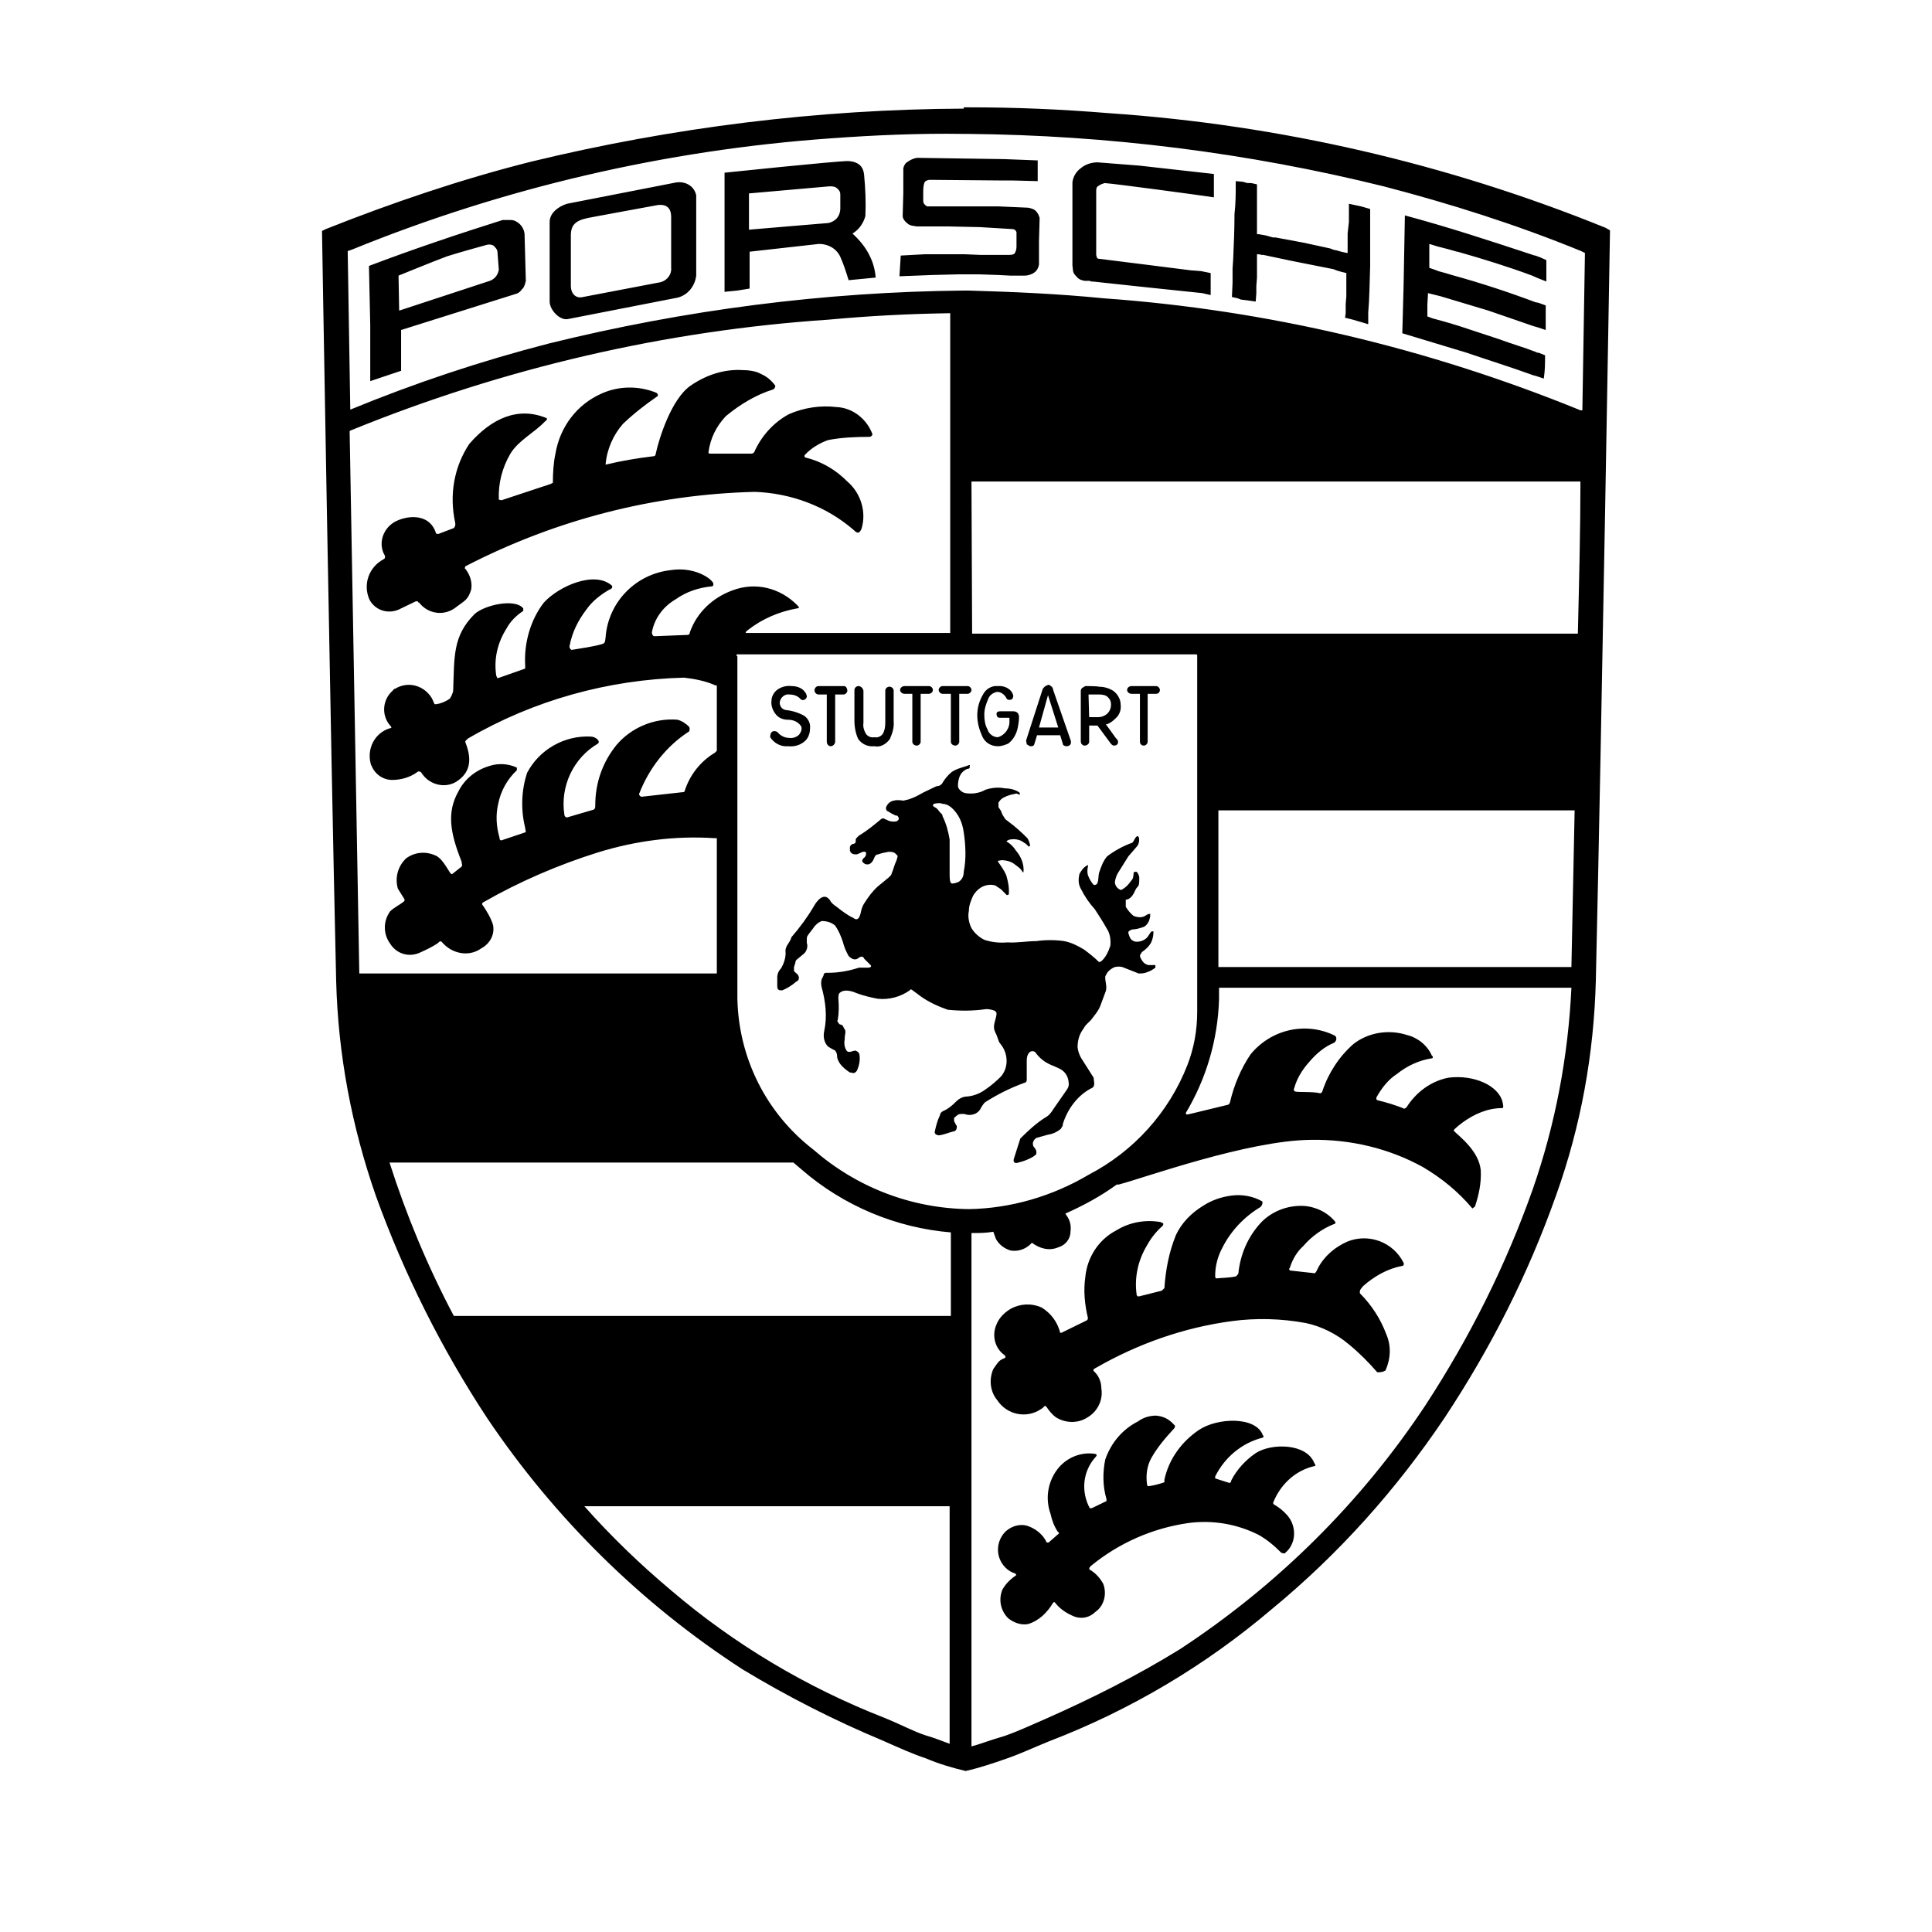 <svg width="36" height="36" viewBox="0 0 36 36" fill="none" xmlns="http://www.w3.org/2000/svg">
<g clip-path="url(#clip0_11864_26302)">
<path d="M17.958 2.024C15.238 2.036 12.53 2.374 9.894 3.013C8.6 3.339 7.318 3.773 6.072 4.268L6 4.304C6 4.304 6.156 13.652 6.264 18.284C6.3 19.647 6.551 20.986 7.006 22.289C7.534 23.748 8.229 25.135 9.079 26.426C10.338 28.296 11.955 29.888 13.836 31.106C14.675 31.613 15.55 32.059 16.448 32.433C16.748 32.566 17.012 32.686 17.239 32.759C17.491 32.867 17.742 32.94 17.994 33C18.258 32.94 18.509 32.855 18.749 32.771C19 32.686 19.252 32.566 19.552 32.445C21.061 31.866 22.463 31.034 23.698 29.984C24.944 28.959 26.022 27.753 26.921 26.414C27.783 25.111 28.478 23.736 28.994 22.277C29.461 20.974 29.7 19.635 29.736 18.272C29.844 13.628 30 4.292 30 4.292L29.916 4.244C26.968 3.049 23.841 2.326 20.666 2.109C19.767 2.036 18.953 2 18.042 2H17.958V2.024ZM17.958 2.495H18.03C20.642 2.519 23.242 2.844 25.782 3.472C27.029 3.797 28.251 4.183 29.461 4.678L29.533 4.714L29.485 7.645H29.449C26.609 6.487 23.614 5.775 20.558 5.558C19.719 5.474 18.881 5.438 18.042 5.414H17.97C15.358 5.438 12.758 5.775 10.218 6.403C8.96 6.728 7.725 7.139 6.527 7.633L6.479 4.678L6.551 4.654C9.391 3.496 12.41 2.796 15.466 2.579C16.281 2.519 17.119 2.482 17.958 2.495ZM17.083 2.941C17.023 2.953 16.964 2.977 16.916 3.013C16.868 3.037 16.844 3.086 16.832 3.134V3.592L16.82 4.026C16.82 4.075 16.868 4.135 16.904 4.159C16.952 4.207 17.012 4.207 17.083 4.219H17.659L18.258 4.232L18.857 4.268C18.905 4.268 18.929 4.292 18.941 4.328V4.569C18.941 4.618 18.941 4.654 18.917 4.702C18.905 4.738 18.869 4.75 18.797 4.75H18.27L17.982 4.738H17.227L16.784 4.762L16.76 5.148L17.383 5.124L17.862 5.112H18.246L18.593 5.124L18.833 5.136H19.096C19.156 5.136 19.228 5.112 19.276 5.076C19.324 5.04 19.348 4.991 19.36 4.931V4.497L19.372 4.063C19.36 4.014 19.336 3.966 19.3 3.93C19.264 3.894 19.216 3.882 19.156 3.87L18.605 3.846H17.275L17.239 3.821C17.215 3.797 17.203 3.773 17.203 3.749V3.592C17.203 3.532 17.203 3.46 17.227 3.399C17.239 3.375 17.275 3.351 17.335 3.351L18.677 3.363H18.869L19.336 3.375V2.989L18.713 2.965L17.083 2.941ZM15.801 3.001C15.574 3.001 13.501 3.218 13.501 3.218V5.438L13.74 5.414L13.968 5.377V4.69L15.262 4.545C15.43 4.545 15.586 4.63 15.658 4.786C15.717 4.919 15.765 5.064 15.813 5.221L16.317 5.172C16.305 5.028 16.269 4.895 16.209 4.774C16.137 4.618 16.017 4.473 15.885 4.352C16.005 4.28 16.089 4.159 16.125 4.026C16.137 3.761 16.125 3.508 16.101 3.254C16.089 3.134 16.029 3.013 15.801 3.001ZM20.45 3.025C20.343 3.025 20.223 3.061 20.139 3.134C20.055 3.194 19.995 3.291 19.983 3.399V4.943L19.995 5.052C20.007 5.1 20.031 5.124 20.055 5.148C20.091 5.197 20.139 5.221 20.211 5.233H20.306L20.331 5.245H20.355L21.361 5.353L22.403 5.462L22.559 5.498V5.088L22.379 5.052L22.236 5.04H22.212L21.349 4.931L20.486 4.823C20.474 4.823 20.45 4.823 20.438 4.798L20.426 4.75V3.568C20.426 3.52 20.426 3.484 20.474 3.46C20.51 3.435 20.546 3.423 20.582 3.411C20.774 3.423 22.379 3.64 22.619 3.677V3.242L21.229 3.086L20.45 3.025ZM23.026 3.375V3.472C23.026 3.604 23.026 3.785 23.003 3.99C23.003 4.268 22.991 4.545 22.979 4.823L22.967 5.003V5.269L22.955 5.534L23.062 5.558L23.122 5.582L23.23 5.595L23.398 5.619L23.41 5.462V5.329L23.422 5.172V4.738C23.446 4.738 23.482 4.738 23.506 4.75H23.542L24.057 4.859L24.848 5.016L24.908 5.04L24.991 5.064L25.087 5.088V5.522L25.075 5.667V5.836L25.063 5.92L25.207 5.956L25.291 5.981L25.375 6.005L25.495 6.041V5.824C25.519 5.558 25.519 5.281 25.531 4.955V3.894L25.363 3.846L25.135 3.797V4.135L25.111 4.352V4.714H25.099L24.991 4.69L24.908 4.666L24.848 4.654L24.788 4.63L24.285 4.521L23.769 4.425H23.721L23.59 4.388L23.458 4.364H23.422V3.435L23.314 3.411H23.242L23.158 3.387L23.026 3.375ZM12.602 3.399L10.565 3.797C10.409 3.846 10.242 3.966 10.242 4.135V5.619C10.242 5.775 10.433 5.981 10.589 5.944L12.626 5.546C12.818 5.498 12.95 5.329 12.973 5.136V3.64C12.938 3.472 12.782 3.375 12.602 3.399C12.61 3.399 12.61 3.399 12.602 3.399ZM15.454 3.472C15.514 3.472 15.562 3.472 15.61 3.52C15.646 3.556 15.658 3.58 15.658 3.628V3.882C15.658 3.954 15.633 4.026 15.586 4.075C15.538 4.123 15.466 4.159 15.394 4.159L14.675 4.219L13.956 4.28V3.604L15.454 3.472ZM12.255 3.821C12.446 3.797 12.506 3.906 12.506 4.039V4.991C12.518 5.112 12.434 5.221 12.315 5.257L10.865 5.534C10.721 5.57 10.637 5.462 10.637 5.329V4.388C10.637 4.195 10.721 4.111 10.949 4.063C10.937 4.063 12.255 3.821 12.255 3.821ZM26.178 4.014L26.154 5.317L26.13 6.21L27.328 6.572C27.711 6.704 28.143 6.837 28.574 6.994L28.622 7.006L28.766 7.054C28.79 6.897 28.79 6.777 28.79 6.62L28.67 6.572H28.646L28.622 6.56C28.406 6.475 28.155 6.403 27.927 6.318L27.196 6.077L27.04 6.029L26.873 5.981L26.693 5.932L26.597 5.896V5.679L26.609 5.462L26.849 5.522L27.735 5.788L28.574 6.077L28.658 6.101L28.802 6.149V5.691L28.67 5.643L28.61 5.631C28.095 5.438 27.58 5.269 27.052 5.124L26.933 5.088L26.801 5.052L26.741 5.028L26.633 4.991V4.545L26.789 4.593L26.98 4.642L27.148 4.69H27.16C27.628 4.823 28.095 4.967 28.55 5.136L28.658 5.184L28.814 5.245V4.847L28.706 4.798L28.61 4.762H28.598C27.795 4.497 26.992 4.232 26.178 4.014ZM9.511 4.099H9.367C8.528 4.364 7.701 4.642 6.875 4.955L6.899 6.065V7.102L7.474 6.909V6.149L9.619 5.474C9.666 5.462 9.702 5.426 9.726 5.389C9.762 5.365 9.774 5.317 9.786 5.281C9.786 5.269 9.798 5.245 9.798 5.233L9.774 4.352C9.762 4.268 9.714 4.183 9.631 4.135C9.595 4.111 9.559 4.099 9.511 4.099ZM9.091 4.557H9.115C9.163 4.557 9.199 4.569 9.223 4.605C9.259 4.642 9.271 4.666 9.271 4.714L9.295 5.028C9.283 5.088 9.259 5.136 9.223 5.172C9.187 5.209 9.139 5.233 9.091 5.245L7.438 5.788L7.426 5.136C7.426 5.136 8.073 4.871 8.336 4.774C8.6 4.69 9.091 4.557 9.091 4.557ZM17.706 5.836V11.795H13.92C13.872 11.795 13.896 11.77 13.944 11.734C14.208 11.529 14.519 11.396 14.855 11.336C14.891 11.336 14.903 11.324 14.855 11.276C14.531 10.95 14.076 10.842 13.656 10.998C13.285 11.131 12.986 11.409 12.854 11.783C12.854 11.819 12.83 11.831 12.806 11.831L12.195 11.855C12.159 11.855 12.147 11.807 12.147 11.783C12.195 11.517 12.363 11.3 12.59 11.167C12.794 11.023 13.021 10.95 13.261 10.926H13.273C13.297 10.914 13.297 10.878 13.285 10.854C13.249 10.805 13.201 10.769 13.141 10.733C12.95 10.624 12.722 10.588 12.494 10.624C11.847 10.697 11.332 11.216 11.284 11.879C11.272 11.951 11.284 11.976 11.224 12C11.068 12.048 10.805 12.084 10.661 12.108C10.637 12.12 10.601 12.06 10.613 12.036C10.661 11.783 10.769 11.565 10.925 11.36C11.033 11.204 11.188 11.083 11.356 10.986C11.404 10.974 11.416 10.938 11.404 10.914C11.08 10.624 10.409 10.926 10.134 11.228C9.882 11.553 9.762 11.988 9.786 12.398V12.458L9.271 12.639L9.247 12.591C9.199 12.277 9.271 11.976 9.439 11.71C9.511 11.577 9.619 11.469 9.75 11.384V11.336C9.595 11.143 9.019 11.276 8.84 11.445C8.432 11.855 8.468 12.241 8.444 12.868C8.444 12.904 8.396 13.013 8.372 13.025C8.301 13.073 8.217 13.109 8.133 13.121H8.097L8.049 13.013C7.905 12.772 7.606 12.687 7.366 12.832C7.342 12.832 7.33 12.856 7.318 12.868C7.126 13.037 7.102 13.326 7.27 13.52C7.294 13.544 7.306 13.568 7.27 13.568C6.983 13.652 6.827 13.954 6.911 14.243C6.911 14.251 6.915 14.259 6.923 14.267C6.983 14.424 7.138 14.533 7.306 14.533C7.474 14.533 7.642 14.484 7.773 14.388C7.797 14.364 7.821 14.376 7.845 14.388C7.989 14.629 8.301 14.702 8.516 14.557C8.732 14.412 8.816 14.195 8.672 13.833C8.66 13.809 8.696 13.785 8.72 13.761C9.942 13.049 11.332 12.663 12.746 12.627C12.95 12.651 13.141 12.687 13.333 12.772H13.357V13.99L13.321 14.026C13.057 14.183 12.854 14.436 12.758 14.738C12.758 14.754 12.742 14.762 12.71 14.762L11.955 14.846C11.931 14.846 11.907 14.81 11.907 14.798C12.087 14.328 12.41 13.905 12.842 13.628C12.854 13.604 12.854 13.568 12.842 13.544C12.782 13.483 12.71 13.435 12.626 13.411C12.195 13.375 11.763 13.556 11.488 13.881C11.224 14.207 11.092 14.593 11.092 15.003C11.092 15.039 11.092 15.075 11.056 15.088L10.565 15.232C10.541 15.232 10.517 15.208 10.517 15.184C10.433 14.653 10.685 14.123 11.14 13.857C11.2 13.809 11.092 13.725 11.008 13.725C10.517 13.7 10.05 13.966 9.822 14.4C9.714 14.726 9.702 15.088 9.786 15.425C9.786 15.461 9.81 15.51 9.786 15.51L9.355 15.655C9.331 15.666 9.307 15.655 9.307 15.606C9.247 15.401 9.235 15.184 9.283 14.979C9.331 14.738 9.451 14.521 9.631 14.352V14.303C9.475 14.231 9.295 14.219 9.139 14.267C8.876 14.34 8.66 14.509 8.54 14.75C8.325 15.136 8.384 15.51 8.6 16.052C8.6 16.089 8.624 16.125 8.6 16.149L8.432 16.282C8.42 16.294 8.396 16.282 8.384 16.258C8.313 16.149 8.229 15.992 8.121 15.944C7.941 15.86 7.737 15.872 7.57 15.992C7.414 16.137 7.354 16.354 7.414 16.559L7.534 16.752C7.546 16.764 7.534 16.8 7.522 16.8C7.45 16.861 7.342 16.909 7.27 16.981C7.138 17.162 7.138 17.404 7.27 17.584C7.39 17.777 7.63 17.85 7.845 17.741C7.953 17.693 8.049 17.645 8.145 17.584C8.181 17.56 8.193 17.524 8.229 17.548C8.301 17.633 8.396 17.705 8.516 17.741C8.672 17.79 8.84 17.765 8.972 17.669C9.127 17.584 9.223 17.416 9.187 17.235C9.151 17.114 9.079 16.993 9.007 16.885C8.976 16.853 8.976 16.828 9.007 16.812C9.678 16.427 10.409 16.113 11.14 15.884C11.847 15.666 12.578 15.57 13.309 15.618H13.357V18.139H6.695L6.515 8.031L6.539 8.019C9.379 6.861 12.386 6.161 15.442 5.956C16.221 5.884 16.94 5.848 17.706 5.836ZM13.848 6.897C13.501 6.873 13.165 6.982 12.866 7.187C12.506 7.44 12.279 8.176 12.219 8.453C12.219 8.477 12.207 8.502 12.171 8.502C11.871 8.538 11.584 8.586 11.284 8.658C11.308 8.369 11.428 8.104 11.608 7.898C11.811 7.705 12.027 7.537 12.255 7.38C12.267 7.368 12.255 7.332 12.231 7.319C11.907 7.187 11.536 7.187 11.212 7.332C10.745 7.537 10.433 7.959 10.35 8.453C10.313 8.622 10.302 8.815 10.302 8.996L10.254 9.02L9.343 9.322L9.295 9.31C9.283 9.008 9.355 8.719 9.511 8.453C9.666 8.2 9.954 8.067 10.158 7.85C10.182 7.838 10.206 7.802 10.182 7.79C9.655 7.573 9.163 7.79 8.744 8.272C8.456 8.707 8.372 9.225 8.48 9.732C8.492 9.78 8.48 9.816 8.456 9.84L8.169 9.949C8.145 9.949 8.121 9.949 8.121 9.925C7.989 9.539 7.546 9.611 7.342 9.732C7.126 9.865 7.042 10.142 7.174 10.359C7.174 10.395 7.174 10.407 7.15 10.419C6.875 10.564 6.755 10.89 6.887 11.179C6.995 11.372 7.222 11.445 7.426 11.36L7.749 11.204H7.785C7.785 11.204 7.785 11.228 7.809 11.228C7.977 11.445 8.289 11.493 8.516 11.3C8.66 11.191 8.72 11.179 8.78 10.986C8.804 10.842 8.756 10.709 8.672 10.6C8.648 10.6 8.672 10.552 8.672 10.552C10.35 9.684 12.183 9.213 14.064 9.165C14.735 9.189 15.394 9.43 15.909 9.877C15.933 9.901 15.957 9.925 15.993 9.925C16.029 9.913 16.041 9.877 16.053 9.853C16.149 9.539 16.041 9.189 15.789 8.972C15.574 8.755 15.31 8.598 15.011 8.526C14.986 8.526 14.986 8.477 14.998 8.477C15.106 8.357 15.262 8.26 15.43 8.2C15.681 8.152 15.933 8.14 16.209 8.14C16.221 8.14 16.257 8.116 16.257 8.091C16.149 7.802 15.885 7.597 15.586 7.585C15.286 7.549 14.975 7.597 14.699 7.718C14.411 7.874 14.184 8.128 14.052 8.429L14.016 8.453H13.237C13.225 8.453 13.201 8.453 13.201 8.429C13.237 8.164 13.345 7.947 13.525 7.754C13.788 7.537 14.088 7.356 14.399 7.259C14.435 7.247 14.447 7.211 14.447 7.187C14.375 7.09 14.292 7.018 14.184 6.97C14.1 6.921 13.968 6.897 13.848 6.897ZM18.102 8.972H29.449C29.449 9.865 29.425 10.805 29.401 11.807H18.114L18.102 8.972ZM13.728 12.193H22.284C22.308 12.193 22.308 12.205 22.308 12.217V18.851C22.308 19.201 22.248 19.526 22.128 19.84C21.78 20.733 21.121 21.456 20.283 21.891C19.612 22.289 18.833 22.518 18.054 22.53C16.976 22.518 15.957 22.12 15.154 21.42C14.28 20.745 13.764 19.72 13.74 18.61V12.229C13.716 12.229 13.728 12.193 13.728 12.193ZM29.389 12.217L29.341 14.702H29.245H29.353C29.365 14.702 29.389 12.217 29.389 12.217ZM19.54 12.759C19.492 12.772 19.432 12.808 19.42 12.868L19.12 13.797L19.132 13.869L19.192 13.905C19.24 13.905 19.264 13.905 19.276 13.857L19.324 13.7H19.755L19.803 13.857C19.803 13.893 19.851 13.905 19.875 13.905C19.899 13.905 19.935 13.893 19.947 13.869C19.959 13.845 19.959 13.809 19.947 13.785L19.624 12.856C19.624 12.808 19.576 12.772 19.54 12.759ZM16.856 12.784C16.808 12.784 16.772 12.82 16.772 12.856C16.772 12.892 16.808 12.928 16.856 12.928H17V13.821C17 13.869 17.047 13.893 17.083 13.893C17.119 13.893 17.155 13.857 17.155 13.821V12.928H17.311C17.347 12.928 17.383 12.892 17.383 12.856C17.383 12.82 17.347 12.784 17.311 12.784H16.856ZM17.563 12.784C17.527 12.784 17.491 12.82 17.491 12.856C17.491 12.892 17.527 12.928 17.563 12.928H17.718V13.821C17.718 13.869 17.766 13.893 17.802 13.893C17.838 13.893 17.874 13.857 17.874 13.821V12.928H18.03C18.066 12.928 18.102 12.892 18.102 12.856C18.102 12.82 18.066 12.784 18.03 12.784H17.563ZM18.593 12.784C18.473 12.772 18.366 12.844 18.317 12.941C18.246 13.061 18.21 13.194 18.21 13.326C18.21 13.471 18.246 13.592 18.305 13.725C18.354 13.833 18.461 13.905 18.593 13.905C18.665 13.905 18.725 13.881 18.785 13.857C18.881 13.785 18.941 13.676 18.965 13.556C18.977 13.495 18.988 13.423 18.988 13.363C18.988 13.314 18.965 13.254 18.881 13.254H18.641C18.581 13.254 18.569 13.278 18.569 13.302C18.569 13.351 18.593 13.375 18.629 13.375H18.809V13.423C18.821 13.568 18.725 13.7 18.593 13.737C18.509 13.737 18.425 13.676 18.401 13.592C18.354 13.507 18.341 13.411 18.341 13.314C18.341 13.206 18.377 13.109 18.413 13.025C18.437 12.953 18.509 12.904 18.581 12.892C18.653 12.892 18.713 12.941 18.749 13.001C18.761 13.037 18.797 13.049 18.833 13.037C18.869 13.037 18.881 12.989 18.881 12.965C18.857 12.844 18.725 12.772 18.593 12.784ZM21.085 12.784C21.037 12.784 21.002 12.82 21.002 12.856C21.002 12.892 21.037 12.928 21.085 12.928H21.241V13.821C21.241 13.869 21.277 13.893 21.313 13.893C21.349 13.893 21.385 13.857 21.385 13.821V12.928H21.541C21.589 12.928 21.613 12.892 21.613 12.856C21.613 12.82 21.577 12.784 21.541 12.784H21.085ZM14.747 12.784C14.663 12.772 14.567 12.796 14.495 12.844C14.423 12.892 14.375 12.977 14.375 13.061C14.364 13.146 14.399 13.242 14.459 13.314C14.507 13.375 14.591 13.411 14.675 13.411C14.783 13.411 14.867 13.447 14.927 13.531C14.951 13.58 14.927 13.64 14.891 13.688C14.843 13.737 14.771 13.761 14.699 13.749C14.627 13.749 14.555 13.713 14.507 13.664C14.483 13.628 14.435 13.616 14.399 13.628C14.351 13.652 14.351 13.713 14.351 13.737C14.423 13.845 14.543 13.918 14.687 13.905C14.807 13.918 14.927 13.881 15.011 13.797C15.07 13.737 15.094 13.652 15.094 13.568C15.106 13.483 15.058 13.387 14.986 13.338C14.879 13.278 14.759 13.242 14.639 13.23C14.567 13.218 14.519 13.146 14.531 13.073C14.555 12.977 14.639 12.928 14.711 12.941C14.783 12.941 14.867 12.965 14.915 13.025C14.963 13.073 15.034 13.025 15.034 12.977C15.034 12.928 14.963 12.784 14.747 12.784ZM15.25 12.784C15.214 12.784 15.178 12.82 15.178 12.856V12.868C15.178 12.904 15.214 12.941 15.25 12.941H15.406V13.821C15.406 13.869 15.442 13.905 15.478 13.905C15.526 13.905 15.562 13.857 15.562 13.821V12.941H15.717C15.753 12.941 15.789 12.904 15.789 12.868C15.789 12.832 15.765 12.784 15.729 12.784H15.25ZM20.223 12.784L20.163 12.82C20.151 12.832 20.139 12.856 20.139 12.868V13.809C20.139 13.857 20.163 13.881 20.199 13.893H20.211C20.259 13.893 20.295 13.857 20.295 13.821V13.52H20.45L20.69 13.845C20.714 13.881 20.738 13.893 20.762 13.893C20.81 13.893 20.834 13.857 20.834 13.833C20.834 13.809 20.822 13.773 20.798 13.761L20.606 13.495H20.63C20.69 13.471 20.738 13.435 20.786 13.387C20.858 13.326 20.894 13.23 20.882 13.133C20.882 13.025 20.822 12.928 20.738 12.868C20.654 12.82 20.57 12.796 20.474 12.796C20.462 12.784 20.223 12.784 20.223 12.784ZM15.993 12.784C15.957 12.784 15.921 12.82 15.921 12.856V13.435C15.921 13.544 15.945 13.676 15.993 13.773C16.065 13.869 16.173 13.918 16.293 13.905C16.4 13.93 16.508 13.869 16.58 13.773C16.628 13.664 16.664 13.556 16.652 13.435V12.868C16.652 12.832 16.616 12.796 16.58 12.796H16.568C16.532 12.796 16.496 12.832 16.496 12.868V13.471C16.496 13.544 16.484 13.616 16.448 13.676C16.412 13.725 16.352 13.749 16.293 13.737C16.233 13.749 16.173 13.725 16.137 13.676C16.101 13.616 16.077 13.544 16.089 13.471V12.868C16.077 12.82 16.041 12.784 15.993 12.784ZM20.283 12.941H20.486C20.546 12.941 20.606 12.953 20.642 12.989C20.69 13.037 20.702 13.073 20.702 13.133C20.702 13.266 20.594 13.363 20.462 13.363H20.295L20.283 12.941ZM19.528 12.953L19.719 13.556H19.36L19.528 12.953ZM18.03 14.267C17.922 14.303 17.814 14.328 17.73 14.388C17.659 14.448 17.599 14.521 17.551 14.605C17.539 14.617 17.527 14.629 17.503 14.641L17.443 14.653L17.215 14.762C17.143 14.798 17.071 14.846 17 14.87C16.94 14.895 16.892 14.907 16.832 14.919C16.7 14.895 16.556 14.907 16.508 15.051C16.508 15.088 16.52 15.112 16.556 15.124C16.58 15.136 16.592 15.148 16.616 15.16L16.688 15.196C16.712 15.196 16.724 15.196 16.736 15.22L16.748 15.244V15.256C16.748 15.28 16.712 15.305 16.7 15.305C16.628 15.317 16.568 15.305 16.508 15.268H16.496C16.472 15.244 16.436 15.244 16.412 15.268C16.281 15.377 16.149 15.486 16.005 15.57L15.957 15.618L15.945 15.642V15.679C15.945 15.715 15.909 15.727 15.885 15.727C15.861 15.739 15.837 15.763 15.837 15.787V15.848C15.849 15.896 15.885 15.92 15.945 15.92H15.969L16.077 15.872H16.125L16.137 15.884V15.932C16.125 15.956 16.113 15.98 16.089 15.992C16.065 16.028 16.053 16.052 16.089 16.077C16.137 16.125 16.209 16.113 16.245 16.065C16.269 16.041 16.281 16.004 16.293 15.98C16.305 15.944 16.328 15.92 16.364 15.92C16.424 15.896 16.496 15.884 16.556 15.872C16.604 15.872 16.652 15.872 16.688 15.908L16.724 15.944V15.968C16.712 16.016 16.7 16.052 16.676 16.101L16.64 16.209L16.604 16.306L16.556 16.354L16.364 16.511C16.257 16.607 16.185 16.704 16.101 16.837C16.077 16.873 16.065 16.909 16.053 16.945C16.029 17.054 16.005 17.186 15.897 17.102C15.789 17.054 15.681 16.969 15.574 16.885C15.538 16.861 15.49 16.825 15.466 16.776C15.358 16.619 15.226 16.776 15.166 16.885C15.046 17.09 14.903 17.283 14.747 17.464C14.735 17.512 14.711 17.548 14.687 17.584C14.651 17.633 14.627 17.693 14.639 17.753C14.639 17.862 14.603 17.958 14.555 18.043C14.507 18.091 14.483 18.151 14.483 18.212V18.381C14.483 18.429 14.507 18.453 14.543 18.453H14.579C14.663 18.417 14.747 18.369 14.831 18.296L14.867 18.272C14.891 18.248 14.891 18.212 14.879 18.188L14.867 18.163L14.843 18.139C14.831 18.127 14.807 18.115 14.795 18.091V18.019L14.819 17.946C14.819 17.922 14.831 17.886 14.855 17.874L14.986 17.765C15.034 17.717 15.058 17.633 15.034 17.572V17.488C15.034 17.452 15.046 17.44 15.07 17.404L15.154 17.295C15.19 17.235 15.25 17.186 15.31 17.162C15.406 17.162 15.49 17.186 15.562 17.247C15.622 17.331 15.669 17.44 15.705 17.548C15.729 17.645 15.765 17.729 15.813 17.814C15.861 17.862 15.921 17.898 15.981 17.862L16.017 17.838L16.041 17.826C16.065 17.826 16.089 17.826 16.101 17.862L16.209 17.97C16.257 18.007 16.221 18.031 16.173 18.031H16.005C15.825 18.091 15.622 18.127 15.43 18.127H15.394C15.358 18.127 15.346 18.151 15.346 18.175L15.334 18.2L15.31 18.248C15.298 18.296 15.298 18.344 15.31 18.393C15.382 18.658 15.418 18.935 15.358 19.213C15.334 19.321 15.358 19.43 15.43 19.502L15.514 19.551L15.562 19.575C15.586 19.611 15.598 19.635 15.598 19.683C15.598 19.732 15.633 19.792 15.658 19.828C15.705 19.888 15.765 19.937 15.837 19.985H15.861C15.909 20.009 15.945 19.985 15.969 19.949C16.005 19.864 16.029 19.768 16.017 19.671C16.017 19.623 15.981 19.587 15.933 19.575L15.885 19.587L15.849 19.599H15.801C15.777 19.587 15.765 19.563 15.753 19.538C15.729 19.478 15.729 19.418 15.741 19.358V19.321L15.753 19.237C15.753 19.213 15.753 19.189 15.729 19.165C15.705 19.116 15.705 19.104 15.669 19.092C15.646 19.092 15.633 19.08 15.622 19.056C15.598 19.032 15.598 19.02 15.61 19.008C15.633 18.875 15.633 18.742 15.622 18.61C15.622 18.561 15.622 18.525 15.646 18.501C15.741 18.417 15.897 18.477 15.981 18.513C16.113 18.561 16.233 18.586 16.352 18.61C16.568 18.634 16.784 18.573 16.952 18.453C16.964 18.441 16.964 18.429 16.988 18.441L17.167 18.573C17.323 18.682 17.491 18.755 17.659 18.815C17.898 18.839 18.126 18.839 18.377 18.803C18.425 18.803 18.497 18.815 18.545 18.839L18.569 18.875C18.569 18.972 18.521 19.044 18.521 19.14C18.521 19.189 18.545 19.237 18.569 19.285L18.617 19.418L18.653 19.466C18.785 19.635 18.797 19.888 18.653 20.057C18.569 20.142 18.473 20.226 18.366 20.298C18.27 20.371 18.15 20.419 18.03 20.431C17.946 20.431 17.874 20.467 17.814 20.528C17.742 20.6 17.671 20.66 17.587 20.697C17.551 20.709 17.515 20.745 17.515 20.781C17.467 20.877 17.443 20.974 17.419 21.082C17.407 21.131 17.455 21.155 17.503 21.155C17.587 21.143 17.671 21.107 17.766 21.082C17.814 21.082 17.838 21.022 17.826 20.974L17.814 20.962L17.778 20.89V20.829C17.802 20.817 17.814 20.793 17.838 20.781C17.862 20.757 17.898 20.757 17.922 20.757H17.97C18.09 20.805 18.234 20.757 18.282 20.636C18.305 20.6 18.329 20.564 18.354 20.54C18.581 20.395 18.821 20.274 19.084 20.178C19.108 20.178 19.132 20.154 19.132 20.13V19.756C19.132 19.695 19.156 19.587 19.24 19.587C19.276 19.587 19.3 19.611 19.312 19.635C19.396 19.744 19.504 19.816 19.636 19.864L19.743 19.913C19.839 19.961 19.899 20.045 19.911 20.154C19.923 20.214 19.911 20.262 19.875 20.311L19.624 20.672C19.588 20.733 19.54 20.793 19.468 20.829C19.3 20.938 19.156 21.07 19.012 21.215L18.893 21.589C18.869 21.662 18.917 21.686 18.977 21.662C19.084 21.637 19.168 21.601 19.252 21.553L19.3 21.517C19.312 21.505 19.312 21.48 19.312 21.468C19.312 21.432 19.288 21.396 19.264 21.372C19.24 21.336 19.24 21.288 19.264 21.251C19.276 21.227 19.3 21.215 19.312 21.203L19.528 21.143C19.612 21.131 19.695 21.095 19.767 21.034C19.779 21.01 19.791 20.998 19.803 20.974V20.95C19.887 20.672 20.079 20.407 20.343 20.274C20.378 20.262 20.39 20.226 20.39 20.19L20.378 20.081L20.187 19.78C20.127 19.695 20.091 19.611 20.079 19.514C20.079 19.406 20.103 19.309 20.151 19.225L20.199 19.152C20.235 19.08 20.306 19.044 20.355 18.972C20.402 18.911 20.462 18.839 20.498 18.755L20.606 18.465C20.63 18.381 20.594 18.296 20.594 18.212C20.594 18.175 20.618 18.163 20.63 18.127C20.666 18.079 20.714 18.043 20.774 18.019C20.834 18.007 20.894 18.007 20.942 18.031L21.217 18.139C21.265 18.139 21.325 18.139 21.373 18.115C21.421 18.103 21.481 18.067 21.529 18.031V17.983H21.397C21.349 17.97 21.313 17.946 21.289 17.91C21.265 17.874 21.241 17.838 21.241 17.802L21.277 17.741C21.349 17.693 21.409 17.633 21.445 17.572C21.481 17.5 21.493 17.428 21.493 17.355H21.457C21.409 17.404 21.397 17.464 21.337 17.5C21.289 17.536 21.229 17.548 21.181 17.548C21.145 17.548 21.109 17.536 21.073 17.5C21.049 17.464 21.037 17.428 21.026 17.391C21.014 17.343 21.073 17.331 21.097 17.319C21.169 17.319 21.241 17.295 21.313 17.271C21.361 17.247 21.385 17.21 21.409 17.162C21.421 17.126 21.433 17.09 21.433 17.054C21.433 17.03 21.433 17.017 21.421 17.03C21.373 17.03 21.349 17.066 21.313 17.078C21.253 17.102 21.181 17.09 21.121 17.066C21.061 17.017 21.014 16.957 20.977 16.897V16.764C21.049 16.764 21.109 16.692 21.145 16.607L21.169 16.559L21.217 16.499C21.229 16.451 21.229 16.402 21.229 16.354C21.229 16.318 21.205 16.27 21.181 16.245H21.133C21.109 16.294 21.133 16.354 21.085 16.402C21.049 16.451 21.014 16.499 20.966 16.535C20.93 16.559 20.906 16.583 20.882 16.583C20.822 16.559 20.786 16.511 20.774 16.451C20.774 16.402 20.798 16.33 20.822 16.282L21.026 15.956L21.193 15.763C21.229 15.715 21.241 15.606 21.205 15.582C21.157 15.57 21.133 15.679 21.097 15.703C20.93 15.763 20.774 15.848 20.63 15.956C20.558 16.041 20.522 16.137 20.486 16.245C20.462 16.306 20.474 16.39 20.45 16.451C20.45 16.475 20.402 16.499 20.378 16.487C20.331 16.439 20.295 16.366 20.271 16.306C20.259 16.258 20.259 16.209 20.271 16.149C20.283 16.125 20.271 16.113 20.259 16.125C20.187 16.161 20.151 16.221 20.115 16.282C20.091 16.378 20.091 16.475 20.139 16.559C20.211 16.704 20.295 16.825 20.402 16.945C20.474 17.054 20.558 17.186 20.618 17.295C20.678 17.379 20.702 17.5 20.69 17.621C20.654 17.729 20.606 17.838 20.522 17.91C20.522 17.91 20.486 17.934 20.474 17.922C20.39 17.838 20.295 17.765 20.199 17.693C20.079 17.621 19.959 17.56 19.827 17.536C19.66 17.512 19.48 17.512 19.312 17.536C19.132 17.536 18.953 17.572 18.773 17.56C18.629 17.572 18.485 17.56 18.341 17.512C18.246 17.464 18.162 17.391 18.102 17.295C18.054 17.198 18.03 17.078 18.054 16.969C18.054 16.873 18.09 16.788 18.126 16.704C18.162 16.631 18.222 16.571 18.282 16.535C18.366 16.487 18.461 16.475 18.545 16.499L18.653 16.571C18.689 16.607 18.725 16.644 18.761 16.68L18.797 16.668C18.809 16.547 18.785 16.427 18.749 16.306C18.713 16.221 18.653 16.137 18.593 16.052C18.593 16.028 18.641 16.041 18.653 16.028C18.749 16.028 18.845 16.052 18.917 16.113C18.965 16.149 19.024 16.185 19.06 16.258L19.072 16.245C19.084 16.101 19.024 15.956 18.929 15.848C18.893 15.787 18.833 15.727 18.773 15.691C18.725 15.679 18.797 15.642 18.833 15.642C18.905 15.63 18.988 15.642 19.048 15.679L19.12 15.727L19.168 15.775C19.18 15.775 19.204 15.751 19.192 15.739C19.18 15.691 19.168 15.655 19.144 15.618C19.036 15.51 18.917 15.401 18.785 15.305L18.737 15.268C18.701 15.22 18.665 15.16 18.653 15.112L18.605 15.039V14.955C18.653 14.883 18.677 14.87 18.761 14.834C18.821 14.81 18.881 14.798 18.941 14.786L19 14.81C19 14.81 19.012 14.774 18.988 14.762C18.917 14.714 18.821 14.69 18.725 14.69C18.605 14.665 18.485 14.677 18.366 14.714C18.282 14.762 18.186 14.786 18.102 14.786C18.042 14.786 17.97 14.786 17.922 14.75C17.886 14.726 17.85 14.69 17.85 14.641C17.85 14.581 17.862 14.496 17.898 14.436C17.922 14.388 17.97 14.352 18.018 14.328C18.066 14.328 18.078 14.303 18.066 14.279C18.09 14.243 18.054 14.255 18.03 14.267ZM17.563 14.979C17.623 14.979 17.671 15.003 17.718 15.039C17.862 15.16 17.934 15.329 17.958 15.51C17.994 15.751 18.006 16.004 17.958 16.245C17.958 16.33 17.922 16.402 17.85 16.439C17.814 16.451 17.778 16.463 17.742 16.463C17.706 16.463 17.695 16.402 17.695 16.306V15.642C17.671 15.498 17.634 15.353 17.563 15.208C17.563 15.172 17.539 15.16 17.515 15.136L17.467 15.075C17.443 15.051 17.407 15.039 17.383 15.015L17.395 14.979C17.455 14.967 17.515 14.955 17.563 14.979ZM22.703 15.1H29.341L29.281 18.019H22.703V15.1ZM22.715 18.405H29.281C29.221 19.683 28.982 20.95 28.562 22.156C28.059 23.579 27.388 24.918 26.561 26.185C25.363 27.994 23.805 29.538 21.984 30.732C21.181 31.227 20.343 31.649 19.468 32.035C19.192 32.156 18.929 32.276 18.713 32.349C18.461 32.421 18.246 32.505 18.102 32.542V22.976C18.246 22.976 18.366 22.976 18.509 22.952L18.557 23.085C18.617 23.193 18.713 23.266 18.833 23.302C18.988 23.326 19.132 23.266 19.228 23.157C19.372 23.266 19.552 23.314 19.719 23.242C19.851 23.205 19.947 23.085 19.947 22.952C19.959 22.856 19.947 22.771 19.899 22.687L19.851 22.614C20.199 22.458 20.51 22.289 20.81 22.072H20.846C21.313 21.951 23.242 21.251 24.428 21.239C25.159 21.227 25.878 21.396 26.513 21.746C26.861 21.951 27.172 22.204 27.436 22.518L27.484 22.482C27.556 22.265 27.604 22.047 27.592 21.806C27.556 21.444 27.196 21.179 27.088 21.07C27.088 21.07 27.088 21.046 27.124 21.022C27.16 20.986 27.208 20.95 27.256 20.914C27.472 20.757 27.723 20.648 27.987 20.648C28.023 20.648 28.011 20.6 27.999 20.54C27.927 20.226 27.46 20.021 26.992 20.081C26.669 20.142 26.393 20.347 26.214 20.624C26.202 20.648 26.154 20.672 26.142 20.648C25.986 20.588 25.83 20.54 25.674 20.503C25.627 20.491 25.651 20.443 25.651 20.443C25.746 20.274 25.866 20.117 26.034 20.009C26.214 19.864 26.441 19.756 26.681 19.72C26.705 19.72 26.705 19.683 26.681 19.671C26.597 19.478 26.417 19.334 26.214 19.285C25.878 19.177 25.495 19.237 25.219 19.454C24.956 19.683 24.752 19.997 24.644 20.323C24.632 20.359 24.62 20.371 24.596 20.371C24.464 20.335 24.153 20.359 24.129 20.335C24.105 20.335 24.105 20.286 24.117 20.274C24.165 20.093 24.273 19.924 24.392 19.792C24.524 19.635 24.68 19.502 24.86 19.43L24.884 19.406C24.908 19.37 24.908 19.321 24.872 19.297C24.332 19.032 23.686 19.177 23.302 19.647C23.122 19.913 22.991 20.226 22.919 20.54C22.919 20.552 22.895 20.588 22.871 20.588L22.224 20.745L22.116 20.769L22.092 20.745C22.475 20.105 22.691 19.382 22.715 18.622C22.715 18.634 22.715 18.405 22.715 18.405ZM13.824 19.454C13.86 19.599 13.932 19.732 13.98 19.876L13.824 19.454ZM14.555 20.986C15.406 22.059 16.676 22.687 18.03 22.711C19.072 22.699 20.079 22.313 20.87 21.625C20.079 22.301 19.072 22.675 18.03 22.687C16.688 22.675 15.406 22.047 14.555 20.986ZM7.258 21.662H14.783L14.939 21.794C15.717 22.47 16.7 22.88 17.718 22.964V24.52H8.456C7.965 23.591 7.57 22.639 7.258 21.662ZM22.955 22.277C22.763 22.301 22.583 22.361 22.415 22.47C22.2 22.602 22.02 22.783 21.912 23.012C21.78 23.338 21.72 23.664 21.697 24.002L21.648 24.05L21.217 24.158C21.217 24.158 21.193 24.158 21.181 24.134C21.133 23.809 21.205 23.483 21.373 23.205C21.445 23.073 21.541 22.952 21.648 22.856C21.672 22.844 21.684 22.807 21.672 22.795L21.625 22.771C21.349 22.723 21.049 22.771 20.798 22.928C20.474 23.097 20.259 23.423 20.223 23.797C20.187 24.05 20.211 24.303 20.271 24.556C20.271 24.569 20.271 24.593 20.247 24.605L19.779 24.834H19.755C19.707 24.641 19.588 24.472 19.408 24.363C19.216 24.279 19.012 24.291 18.833 24.387C18.713 24.46 18.617 24.556 18.569 24.677C18.473 24.894 18.545 25.135 18.725 25.256C18.725 25.268 18.749 25.292 18.725 25.304C18.605 25.352 18.605 25.377 18.509 25.509C18.425 25.702 18.449 25.931 18.581 26.088C18.761 26.366 19.132 26.438 19.396 26.257C19.42 26.245 19.444 26.221 19.468 26.197C19.468 26.197 19.492 26.197 19.504 26.221C19.552 26.293 19.612 26.366 19.683 26.414C19.863 26.523 20.091 26.523 20.259 26.414C20.45 26.305 20.558 26.088 20.522 25.871C20.522 25.751 20.474 25.63 20.378 25.546C20.366 25.521 20.378 25.509 20.426 25.485C21.205 25.039 22.056 24.737 22.955 24.617C23.41 24.556 23.877 24.569 24.332 24.653C24.62 24.713 24.908 24.858 25.135 25.051C25.327 25.208 25.495 25.377 25.663 25.57C25.71 25.57 25.77 25.57 25.818 25.534C25.914 25.316 25.926 25.075 25.83 24.858C25.722 24.569 25.555 24.315 25.339 24.098V24.074C25.339 24.026 25.363 24.014 25.399 23.965C25.603 23.784 25.854 23.64 26.118 23.591C26.154 23.591 26.166 23.555 26.154 23.531C25.962 23.145 25.507 22.976 25.111 23.133C24.86 23.242 24.644 23.435 24.536 23.676C24.524 23.7 24.5 23.736 24.488 23.724L24.057 23.676C24.009 23.676 24.021 23.628 24.033 23.628C24.081 23.471 24.165 23.326 24.285 23.218C24.44 23.037 24.644 22.892 24.86 22.807C24.884 22.807 24.884 22.783 24.884 22.771C24.74 22.59 24.512 22.482 24.285 22.47C23.997 22.458 23.709 22.566 23.506 22.771C23.254 23.037 23.11 23.374 23.074 23.736C23.05 23.76 23.038 23.784 23.026 23.784C22.919 23.809 22.787 23.809 22.667 23.821C22.643 23.821 22.643 23.784 22.643 23.772C22.643 23.591 22.691 23.41 22.775 23.254C22.931 22.94 23.182 22.675 23.482 22.494C23.53 22.458 23.53 22.385 23.518 22.385C23.35 22.289 23.146 22.253 22.955 22.277ZM21.541 26.378C21.421 26.378 21.301 26.414 21.205 26.486C20.918 26.631 20.702 26.884 20.594 27.198C20.546 27.439 20.546 27.693 20.618 27.934V27.97L20.343 28.103H20.306C20.139 27.789 20.175 27.415 20.414 27.15C20.438 27.126 20.45 27.102 20.402 27.09C20.151 27.053 19.899 27.15 19.731 27.343C19.528 27.584 19.468 27.91 19.576 28.211C19.6 28.32 19.636 28.428 19.707 28.537C19.707 28.537 19.755 28.573 19.719 28.585L19.54 28.742H19.504C19.432 28.585 19.288 28.477 19.132 28.428C18.988 28.392 18.845 28.441 18.737 28.537C18.557 28.718 18.545 29.007 18.725 29.2L18.737 29.212C18.785 29.261 18.845 29.297 18.917 29.321C18.929 29.321 18.941 29.345 18.929 29.357C18.821 29.43 18.737 29.514 18.677 29.623C18.605 29.803 18.641 30.009 18.785 30.153C18.893 30.238 19.024 30.286 19.156 30.262C19.36 30.202 19.516 30.045 19.624 29.864C19.624 29.864 19.648 29.84 19.66 29.864C19.743 29.972 19.863 30.057 20.007 30.117C20.151 30.177 20.306 30.141 20.414 30.033C20.57 29.924 20.63 29.707 20.558 29.514C20.498 29.405 20.414 29.309 20.306 29.249C20.283 29.224 20.306 29.2 20.331 29.176C20.846 28.754 21.469 28.477 22.14 28.38C22.583 28.32 23.038 28.392 23.446 28.597C23.602 28.682 23.745 28.802 23.877 28.935C23.889 28.935 23.937 28.959 23.949 28.935C24.153 28.766 24.165 28.453 23.997 28.247C23.925 28.163 23.841 28.091 23.733 28.03L23.721 28.006C23.853 27.669 24.129 27.403 24.488 27.319C24.524 27.319 24.512 27.295 24.488 27.258C24.345 26.896 23.698 26.884 23.398 27.077C23.206 27.21 23.05 27.379 22.943 27.584C22.943 27.608 22.931 27.632 22.907 27.632L22.643 27.548V27.512C22.823 27.15 23.146 26.884 23.53 26.788C23.554 26.776 23.542 26.752 23.53 26.74C23.398 26.39 22.691 26.414 22.343 26.643C22.02 26.86 21.78 27.186 21.697 27.572V27.62C21.589 27.656 21.505 27.68 21.397 27.693C21.385 27.693 21.373 27.68 21.373 27.656C21.349 27.488 21.373 27.307 21.457 27.162C21.565 26.969 21.72 26.788 21.876 26.619C21.9 26.595 21.9 26.559 21.876 26.547C21.768 26.426 21.66 26.39 21.541 26.378ZM10.889 28.067H17.695V32.493C17.563 32.445 17.419 32.385 17.251 32.337C17.023 32.264 16.784 32.132 16.484 32.011C15.034 31.444 13.693 30.648 12.506 29.635C11.931 29.152 11.392 28.634 10.889 28.067Z" fill="black"/>
</g>
<defs>
<clipPath id="clip0_11864_26302">
<rect width="24" height="31" fill="white" transform="translate(6 2)"/>
</clipPath>
</defs>
</svg>
